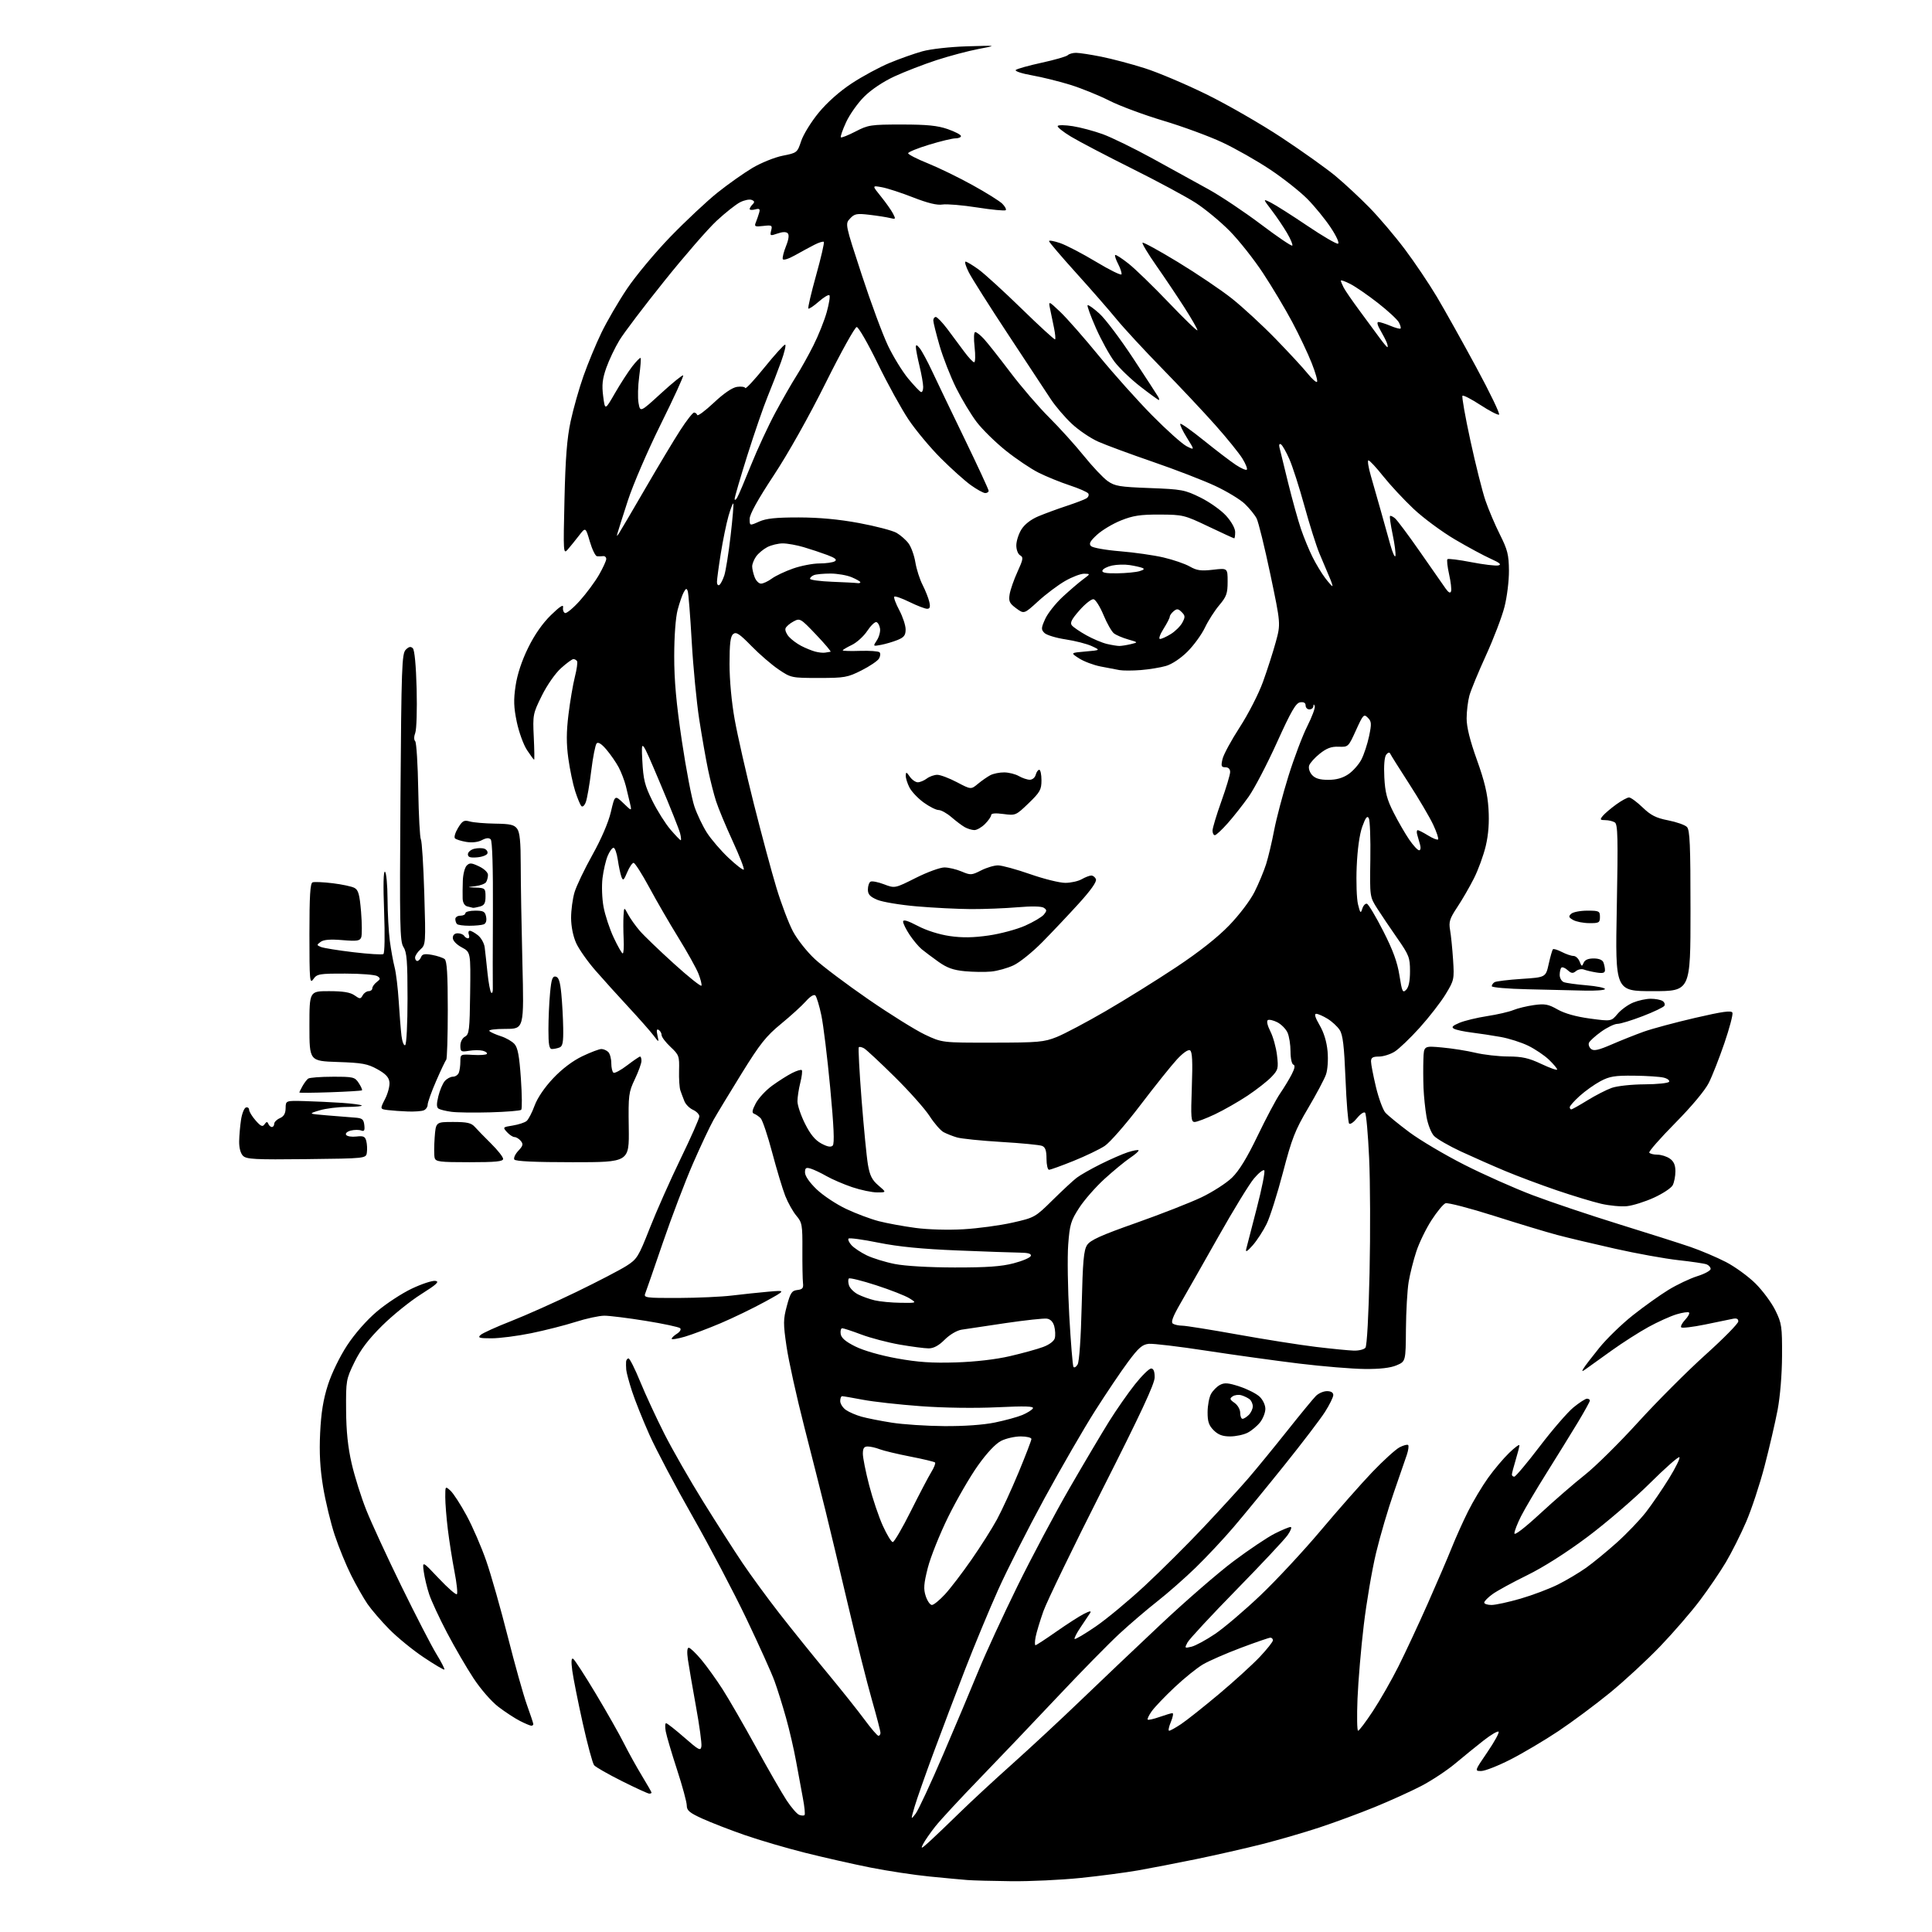 <?xml version="1.0" encoding="UTF-8" standalone="no"?>
<svg 
  version="1.1" 
  xmlns="http://www.w3.org/2000/svg" 
  xmlns:xlink="http://www.w3.org/1999/xlink" 
  xmlns:svg="http://www.w3.org/2000/svg"
  xmlns:rdf="http://www.w3.org/1999/02/22-rdf-syntax-ns#"
  xmlns:cc="http://creativecommons.org/ns#"
  xmlns:dc="http://purl.org/dc/elements/1.1/"
  viewBox="0 0 768 768"
  width="768"
  height="768"
>
<style>svg {background-color: white; }</style>"
<path stroke="none" fill="black" fill-rule="evenodd" d="M402.00,747.81C394.57,747.73 386.70,747.52 384.50,747.34C382.30,747.17 375.55,746.54 369.50,745.94C363.45,745.35 352.88,743.74 346.00,742.38C339.12,741.01 327.41,738.36 319.97,736.49C312.52,734.62 301.73,731.45 295.99,729.45C290.24,727.45 282.72,724.53 279.27,722.97C274.09,720.62 273.00,719.70 273.00,717.71C273.00,716.38 271.25,709.94 269.11,703.40C266.98,696.85 264.96,690.04 264.64,688.25C264.32,686.46 264.38,685.00 264.78,685.00C265.19,685.00 268.44,687.55 272.01,690.67C277.86,695.79 278.53,696.13 278.82,694.17C279.00,692.97 278.02,685.81 276.64,678.25C275.27,670.69 273.84,662.36 273.46,659.75C273.02,656.74 273.15,655.00 273.79,655.00C274.35,655.00 276.60,657.14 278.78,659.75C280.96,662.36 284.76,667.65 287.23,671.50C289.70,675.35 295.67,685.70 300.51,694.50C305.34,703.30 310.82,712.82 312.68,715.66C314.55,718.49 316.79,721.09 317.68,721.43C318.56,721.77 319.53,721.81 319.82,721.52C320.11,721.22 319.81,718.17 319.15,714.74C318.49,711.31 317.27,704.70 316.44,700.06C315.60,695.42 313.81,687.65 312.44,682.80C311.08,677.94 309.03,671.39 307.88,668.24C306.74,665.08 301.72,653.95 296.73,643.50C291.74,633.05 282.08,614.70 275.27,602.72C268.45,590.74 260.72,576.11 258.10,570.22C255.47,564.32 252.38,556.58 251.22,553.00C250.06,549.42 249.03,545.60 248.94,544.50C248.85,543.40 248.82,541.94 248.88,541.25C248.95,540.56 249.39,540.00 249.86,540.00C250.33,540.00 252.42,544.16 254.50,549.25C256.58,554.34 260.91,563.67 264.11,570.00C267.32,576.33 274.26,588.45 279.54,596.94C284.82,605.44 291.84,616.39 295.13,621.28C298.42,626.16 305.01,635.18 309.78,641.30C314.54,647.42 323.09,658.04 328.77,664.89C334.45,671.75 341.19,680.20 343.74,683.68C346.30,687.15 348.75,690.00 349.19,690.00C349.64,690.00 350.00,689.47 350.00,688.82C350.00,688.17 348.45,682.21 346.55,675.57C344.65,668.93 340.40,652.02 337.10,638.00C333.81,623.98 329.77,607.10 328.14,600.50C326.51,593.90 322.70,578.83 319.67,567.00C316.64,555.17 313.49,540.91 312.67,535.31C311.32,526.09 311.33,524.55 312.79,519.11C314.18,513.92 314.75,513.05 316.95,512.80C319.02,512.56 319.44,512.03 319.20,510.00C319.04,508.62 318.93,502.70 318.96,496.84C319.02,486.93 318.85,485.97 316.56,483.26C315.21,481.65 313.23,478.12 312.16,475.41C311.10,472.71 308.76,464.95 306.96,458.17C305.17,451.39 303.10,445.25 302.37,444.51C301.64,443.78 300.47,442.98 299.77,442.73C298.81,442.39 298.97,441.38 300.43,438.59C301.50,436.56 304.42,433.41 306.93,431.58C309.45,429.75 313.00,427.49 314.84,426.56C316.68,425.62 318.43,425.09 318.72,425.39C319.02,425.68 318.75,427.94 318.13,430.40C317.51,432.87 317.00,436.19 317.00,437.78C317.00,439.38 318.35,443.38 320.00,446.68C322.12,450.92 324.02,453.23 326.48,454.56C328.93,455.88 330.28,456.12 331.02,455.38C331.77,454.63 331.47,447.82 330.02,432.41C328.89,420.36 327.30,407.38 326.49,403.56C325.69,399.75 324.61,396.21 324.11,395.71C323.56,395.16 322.07,396.07 320.35,398.02C318.78,399.79 314.34,403.83 310.48,407.00C304.56,411.85 302.12,414.92 294.87,426.63C290.15,434.26 285.09,442.61 283.63,445.19C282.17,447.78 278.47,455.64 275.41,462.66C272.35,469.68 266.99,483.77 263.50,493.96C260.01,504.16 256.85,513.29 256.47,514.25C255.84,515.87 256.84,516.00 269.64,515.96C277.26,515.93 286.88,515.50 291.00,514.99C295.12,514.49 301.65,513.80 305.50,513.46C312.50,512.85 312.50,512.85 304.00,517.51C299.32,520.07 291.45,523.88 286.50,525.98C281.55,528.08 275.14,530.50 272.25,531.35C269.36,532.20 267.00,532.57 267.00,532.19C267.00,531.80 267.95,530.89 269.12,530.16C270.30,529.42 270.85,528.46 270.37,527.98C269.89,527.52 263.75,526.20 256.73,525.07C249.70,523.93 242.28,523.01 240.23,523.01C238.18,523.02 233.04,524.13 228.81,525.48C224.58,526.83 216.63,528.85 211.15,529.97C205.67,531.09 198.57,532.00 195.38,532.00C190.47,532.00 189.80,531.79 191.04,530.66C191.84,529.93 197.32,527.44 203.21,525.14C209.09,522.83 220.79,517.60 229.21,513.52C237.62,509.44 246.53,504.80 249.01,503.22C253.25,500.52 253.82,499.60 258.30,488.20C260.92,481.52 266.43,469.13 270.53,460.66C274.64,452.19 278.00,444.60 278.00,443.79C278.00,442.98 276.87,441.81 275.49,441.18C274.10,440.55 272.56,439.01 272.07,437.76C271.57,436.52 270.85,434.60 270.47,433.50C270.08,432.40 269.85,428.80 269.94,425.50C270.09,419.83 269.91,419.32 266.55,416.17C264.60,414.34 263.00,412.23 263.00,411.48C263.00,410.73 262.48,409.80 261.85,409.41C261.04,408.91 260.90,409.55 261.35,411.60C261.98,414.50 261.98,414.50 259.74,411.55C258.51,409.93 254.12,404.96 250.00,400.51C245.88,396.07 239.92,389.48 236.78,385.88C233.63,382.29 230.15,377.35 229.05,374.92C227.82,372.22 227.04,368.33 227.02,364.91C227.01,361.83 227.63,357.23 228.39,354.68C229.16,352.13 232.36,345.44 235.51,339.80C239.01,333.54 241.85,326.93 242.83,322.78C244.41,316.01 244.41,316.01 247.78,319.25C251.15,322.50 251.15,322.50 250.47,319.50C250.10,317.85 249.35,314.70 248.80,312.51C248.24,310.31 246.95,306.93 245.93,305.01C244.90,303.08 242.72,299.93 241.09,298.00C239.16,295.72 237.80,294.85 237.18,295.50C236.66,296.05 235.69,300.97 235.02,306.44C234.36,311.90 233.38,317.49 232.87,318.85C232.33,320.27 231.57,320.94 231.09,320.41C230.62,319.91 229.52,317.25 228.64,314.50C227.75,311.75 226.53,305.90 225.92,301.50C225.11,295.57 225.12,291.04 225.98,284.00C226.62,278.77 227.76,272.06 228.52,269.07C229.28,266.09 229.67,263.28 229.39,262.82C229.11,262.37 228.46,262.00 227.94,262.00C227.43,262.00 225.20,263.63 223.00,265.62C220.71,267.69 217.44,272.38 215.37,276.57C211.86,283.67 211.76,284.16 212.18,292.95C212.42,297.93 212.48,302.00 212.32,302.00C212.16,302.00 210.89,300.28 209.50,298.17C208.10,296.07 206.28,291.04 205.43,287.00C204.21,281.12 204.11,278.23 204.96,272.57C205.64,268.03 207.42,262.63 209.95,257.50C212.49,252.31 215.69,247.74 219.02,244.50C222.52,241.09 224.05,240.10 223.83,241.40C223.65,242.44 224.00,243.47 224.62,243.69C225.24,243.90 227.88,241.71 230.48,238.81C233.09,235.90 236.52,231.27 238.10,228.52C239.69,225.76 240.99,222.92 240.99,222.21C241.00,221.49 240.44,220.99 239.75,221.07C239.06,221.16 237.97,221.18 237.32,221.12C236.67,221.05 235.39,218.41 234.46,215.25C232.78,209.50 232.78,209.50 230.14,212.93C228.69,214.81 226.68,217.29 225.69,218.43C223.93,220.43 223.89,219.81 224.39,198.50C224.77,182.12 225.39,174.20 226.83,167.50C227.89,162.55 230.18,154.45 231.93,149.50C233.67,144.55 236.87,136.82 239.04,132.33C241.20,127.84 245.78,119.97 249.21,114.85C252.64,109.73 260.40,100.41 266.47,94.14C272.54,87.88 280.96,79.98 285.18,76.60C289.41,73.22 295.69,68.78 299.14,66.73C302.60,64.69 308.01,62.51 311.17,61.89C316.85,60.77 316.94,60.69 318.49,56.04C319.35,53.45 322.49,48.37 325.47,44.76C328.85,40.66 333.80,36.28 338.61,33.12C342.86,30.33 349.59,26.69 353.56,25.04C357.54,23.38 363.43,21.30 366.65,20.40C369.99,19.48 377.65,18.62 384.50,18.41C396.50,18.05 396.50,18.05 388.99,19.47C384.86,20.26 377.32,22.26 372.24,23.92C367.15,25.58 359.65,28.49 355.57,30.37C351.04,32.47 346.33,35.62 343.49,38.46C340.93,41.01 337.71,45.59 336.32,48.62C334.93,51.65 334.00,54.34 334.26,54.59C334.51,54.84 337.12,53.80 340.07,52.28C345.11,49.66 346.15,49.50 358.46,49.50C368.52,49.50 372.70,49.92 376.75,51.33C379.64,52.34 382.00,53.57 382.00,54.08C382.00,54.59 381.01,55.00 379.80,55.00C378.59,55.00 373.87,56.14 369.30,57.53C364.74,58.92 361.00,60.45 361.00,60.92C361.00,61.39 364.52,63.20 368.83,64.93C373.13,66.67 381.12,70.55 386.57,73.57C392.03,76.58 397.37,79.92 398.44,80.99C399.51,82.07 400.12,83.22 399.79,83.55C399.45,83.88 394.37,83.40 388.50,82.48C382.62,81.55 376.39,81.03 374.66,81.30C372.51,81.65 368.79,80.74 363.00,78.48C358.32,76.64 352.73,74.82 350.56,74.43C346.63,73.71 346.63,73.71 350.18,78.10C352.14,80.52 354.29,83.57 354.98,84.89C356.14,87.13 356.07,87.23 353.82,86.67C352.50,86.34 348.83,85.76 345.67,85.39C340.58,84.79 339.68,84.96 337.92,86.86C335.92,89.00 335.92,89.00 342.56,109.25C346.20,120.39 350.92,133.10 353.03,137.50C355.15,141.90 358.75,147.75 361.04,150.50C363.33,153.25 365.60,155.65 366.10,155.83C366.59,156.02 366.99,155.12 366.98,153.83C366.98,152.55 366.32,148.80 365.52,145.50C364.72,142.20 364.07,138.82 364.07,138.00C364.06,136.88 364.46,137.00 365.65,138.50C366.52,139.60 368.70,143.65 370.50,147.50C372.30,151.35 378.10,163.43 383.39,174.35C388.67,185.27 393.00,194.61 393.00,195.10C393.00,195.60 392.39,196.00 391.65,196.00C390.91,196.00 388.32,194.58 385.90,192.84C383.48,191.10 378.09,186.26 373.92,182.09C369.75,177.91 364.02,171.04 361.18,166.81C358.34,162.58 352.83,152.57 348.93,144.56C345.03,136.55 341.26,130.00 340.56,130.00C339.85,130.00 334.29,140.01 328.20,152.25C321.56,165.59 313.29,180.31 307.56,188.99C301.26,198.54 298.00,204.42 298.00,206.25C298.00,209.03 298.00,209.03 301.75,207.35C304.59,206.08 308.41,205.68 317.50,205.69C325.59,205.70 333.41,206.42 341.50,207.92C348.10,209.15 354.80,210.90 356.40,211.82C357.99,212.75 360.14,214.63 361.17,216.02C362.20,217.41 363.42,220.78 363.87,223.52C364.32,226.26 365.61,230.30 366.74,232.50C367.86,234.70 369.07,237.74 369.41,239.25C369.88,241.30 369.66,242.00 368.54,242.00C367.72,242.00 364.57,240.79 361.55,239.31C358.53,237.82 355.80,236.87 355.49,237.18C355.18,237.49 356.06,239.89 357.46,242.52C358.86,245.15 360.00,248.60 360.00,250.20C360.00,252.54 359.37,253.36 356.75,254.42C354.96,255.14 352.03,256.00 350.24,256.34C346.99,256.95 346.99,256.95 348.57,254.53C349.44,253.20 350.01,251.11 349.83,249.89C349.65,248.66 349.01,247.49 348.40,247.30C347.80,247.10 346.15,248.68 344.74,250.81C343.33,252.94 340.56,255.45 338.59,256.39C336.62,257.33 335.00,258.29 335.00,258.53C335.00,258.77 338.11,258.86 341.91,258.73C345.71,258.61 349.18,258.86 349.63,259.30C350.07,259.74 349.97,260.86 349.41,261.80C348.86,262.73 345.72,264.85 342.45,266.50C336.91,269.29 335.73,269.50 325.50,269.50C314.66,269.50 314.43,269.45 309.50,266.12C306.75,264.26 301.89,260.07 298.70,256.80C293.94,251.92 292.63,251.06 291.45,252.05C290.35,252.95 290.00,255.83 290.00,263.95C290.00,270.38 290.82,279.21 292.06,286.08C293.19,292.36 296.60,307.40 299.65,319.50C302.70,331.60 306.75,346.68 308.67,353.00C310.59,359.32 313.54,367.11 315.24,370.29C316.94,373.48 320.86,378.43 323.96,381.29C327.06,384.16 336.62,391.34 345.22,397.27C353.81,403.19 363.92,409.49 367.67,411.27C374.50,414.50 374.50,414.50 394.50,414.47C412.83,414.45 414.97,414.26 420.08,412.22C423.15,410.99 431.92,406.34 439.58,401.89C447.24,397.45 459.80,389.62 467.50,384.51C476.63,378.45 483.97,372.66 488.61,367.86C492.68,363.64 497.00,357.94 498.72,354.50C500.37,351.20 502.43,346.25 503.30,343.50C504.17,340.75 505.61,334.68 506.50,330.00C507.40,325.32 509.95,315.66 512.17,308.52C514.39,301.38 517.76,292.46 519.66,288.69C521.56,284.92 522.90,281.31 522.63,280.67C522.29,279.83 522.14,279.86 522.08,280.75C522.04,281.44 521.33,282.00 520.50,282.00C519.67,282.00 519.00,281.29 519.00,280.43C519.00,279.39 518.27,278.97 516.84,279.18C515.12,279.44 513.27,282.64 507.59,295.18C503.69,303.80 498.64,313.47 496.37,316.68C494.10,319.88 490.35,324.64 488.04,327.25C485.72,329.86 483.42,332.00 482.92,332.00C482.41,332.00 482.00,331.18 482.00,330.18C482.00,329.18 483.57,323.96 485.50,318.57C487.43,313.18 489.00,307.93 489.00,306.89C489.00,305.70 488.30,305.00 487.11,305.00C485.48,305.00 485.32,304.54 485.96,301.75C486.37,299.96 489.46,294.26 492.82,289.08C496.19,283.89 500.33,275.81 502.04,271.08C503.75,266.36 506.04,259.24 507.13,255.25C509.12,247.99 509.12,247.99 504.98,228.29C502.70,217.46 500.24,207.45 499.51,206.05C498.77,204.65 496.67,202.06 494.84,200.30C493.00,198.54 487.68,195.31 483.00,193.13C478.32,190.95 467.22,186.66 458.31,183.60C449.41,180.54 439.64,176.93 436.59,175.58C433.55,174.24 428.80,171.03 426.05,168.45C423.29,165.87 419.52,161.45 417.67,158.63C415.81,155.81 408.22,144.28 400.78,133.00C393.34,121.72 386.29,110.59 385.11,108.25C383.93,105.91 383.35,104.00 383.83,104.00C384.31,104.00 386.63,105.40 389.00,107.11C391.36,108.82 399.08,115.87 406.16,122.77C413.23,129.67 419.20,135.13 419.42,134.91C419.65,134.68 419.46,132.70 419.02,130.50C418.57,128.30 417.88,124.92 417.47,123.00C416.74,119.50 416.74,119.50 421.48,124.00C424.09,126.47 431.01,134.35 436.86,141.50C442.71,148.65 452.23,159.28 458.00,165.13C463.77,170.98 469.95,176.50 471.71,177.39C474.93,179.01 474.93,179.01 471.81,174.00C470.09,171.24 468.92,168.75 469.20,168.47C469.48,168.19 473.69,171.18 478.56,175.10C483.43,179.03 489.13,183.38 491.23,184.77C493.32,186.16 495.31,187.03 495.63,186.70C495.96,186.37 495.18,184.39 493.89,182.30C492.61,180.21 487.77,174.22 483.13,169.00C478.49,163.78 468.97,153.65 461.98,146.50C454.98,139.35 446.84,130.54 443.88,126.93C440.92,123.31 433.66,115.00 427.75,108.46C421.84,101.91 417.00,96.24 417.00,95.84C417.00,95.44 418.99,95.80 421.42,96.63C423.85,97.46 430.26,100.80 435.67,104.05C441.08,107.31 445.64,109.56 445.81,109.05C445.98,108.55 445.39,106.71 444.49,104.97C443.59,103.24 443.05,101.62 443.29,101.37C443.54,101.13 445.93,102.67 448.62,104.80C451.30,106.92 458.56,113.97 464.75,120.45C470.94,126.94 476.00,131.81 476.00,131.28C476.00,130.75 473.64,126.64 470.75,122.13C467.86,117.63 462.83,110.13 459.57,105.48C456.32,100.83 453.89,96.78 454.18,96.49C454.47,96.19 460.83,99.68 468.31,104.23C475.79,108.78 485.42,115.28 489.71,118.68C493.99,122.08 501.80,129.28 507.05,134.68C512.30,140.08 518.03,146.27 519.77,148.44C521.52,150.61 523.21,152.12 523.54,151.79C523.87,151.46 522.92,148.11 521.43,144.35C519.95,140.58 516.46,133.22 513.68,128.00C510.90,122.78 505.67,114.02 502.06,108.55C498.45,103.07 492.50,95.55 488.83,91.83C485.16,88.11 479.08,83.08 475.33,80.65C471.57,78.23 460.18,72.09 450.00,67.02C439.82,61.94 428.91,56.23 425.74,54.32C422.57,52.41 420.19,50.49 420.46,50.07C420.72,49.64 423.42,49.68 426.46,50.16C429.49,50.63 434.85,52.07 438.37,53.34C441.88,54.62 450.77,58.96 458.13,62.99C465.48,67.02 475.53,72.55 480.46,75.29C485.39,78.02 494.76,84.29 501.29,89.22C507.82,94.15 513.40,97.93 513.70,97.63C514.00,97.34 513.07,95.09 511.63,92.64C510.20,90.19 507.43,86.10 505.49,83.56C501.96,78.93 501.96,78.93 505.23,80.57C507.03,81.47 513.51,85.59 519.64,89.72C525.77,93.86 531.28,97.07 531.88,96.87C532.51,96.66 531.28,93.92 529.01,90.50C526.82,87.20 522.66,82.09 519.76,79.15C516.87,76.21 510.19,70.93 504.93,67.42C499.66,63.90 491.07,59.03 485.85,56.59C480.62,54.14 470.08,50.27 462.42,47.98C454.76,45.69 445.12,42.11 441.00,40.02C436.88,37.93 429.90,35.10 425.50,33.73C421.10,32.36 414.22,30.66 410.22,29.95C406.21,29.24 403.31,28.29 403.77,27.83C404.23,27.37 408.85,26.07 414.05,24.94C419.25,23.81 423.93,22.46 424.45,21.94C424.97,21.42 426.45,21.00 427.74,21.00C429.03,21.00 433.55,21.69 437.79,22.54C442.03,23.39 449.77,25.44 455.00,27.10C460.23,28.75 471.25,33.42 479.50,37.46C487.75,41.50 501.25,49.27 509.50,54.72C517.75,60.18 527.42,67.07 530.98,70.05C534.55,73.02 540.56,78.62 544.34,82.48C548.13,86.34 554.45,93.78 558.38,99.00C562.31,104.22 568.07,112.78 571.18,118.00C574.28,123.22 581.33,135.82 586.83,146.00C592.34,156.18 596.41,164.66 595.89,164.84C595.36,165.03 592.01,163.29 588.44,160.96C584.86,158.63 581.68,156.99 581.35,157.32C581.03,157.64 582.44,165.65 584.50,175.11C586.55,184.58 589.24,195.29 590.47,198.91C591.71,202.54 594.30,208.65 596.24,212.50C599.27,218.53 599.77,220.51 599.83,226.80C599.86,230.86 599.07,237.30 598.04,241.30C597.03,245.26 593.72,253.90 590.71,260.50C587.69,267.10 584.72,274.30 584.11,276.50C583.51,278.70 583.01,282.79 583.01,285.58C583.00,289.02 584.33,294.36 587.10,302.08C590.14,310.55 591.33,315.56 591.70,321.50C592.04,326.92 591.69,331.68 590.62,336.25C589.74,339.96 587.63,345.77 585.92,349.15C584.21,352.54 581.23,357.70 579.29,360.61C576.26,365.18 575.86,366.45 576.43,369.71C576.80,371.79 577.33,377.10 577.62,381.50C578.12,389.28 578.04,389.66 574.66,395.22C572.75,398.37 568.10,404.35 564.34,408.53C560.58,412.70 556.10,416.98 554.38,418.05C552.67,419.12 549.85,420.00 548.13,420.00C545.70,420.00 545.00,420.43 545.00,421.94C545.00,423.00 545.88,427.56 546.95,432.06C548.03,436.56 549.72,441.16 550.70,442.28C551.69,443.39 555.98,446.90 560.23,450.07C564.48,453.24 574.29,459.05 582.03,462.98C589.77,466.91 602.04,472.37 609.30,475.12C616.56,477.87 631.95,483.04 643.50,486.62C655.05,490.19 667.88,494.28 672.00,495.69C676.12,497.11 682.46,499.80 686.08,501.67C689.70,503.54 695.00,507.40 697.86,510.24C700.71,513.08 704.27,517.89 705.75,520.92C708.26,526.05 708.44,527.32 708.39,538.97C708.36,546.39 707.63,555.17 706.62,560.50C705.68,565.45 703.36,575.44 701.47,582.70C699.58,589.96 696.27,599.98 694.12,604.96C691.98,609.94 688.35,617.15 686.07,621.00C683.79,624.84 679.13,631.69 675.71,636.22C672.30,640.76 665.23,648.93 660.00,654.39C654.77,659.84 645.76,668.17 639.98,672.90C634.19,677.63 624.96,684.49 619.48,688.15C613.99,691.81 605.45,696.87 600.50,699.40C595.55,701.93 590.29,704.00 588.82,704.00C586.14,704.00 586.14,704.00 591.25,696.51C594.06,692.40 596.07,688.73 595.71,688.37C595.35,688.01 592.68,689.58 589.78,691.85C586.87,694.12 581.80,698.25 578.50,701.01C575.20,703.77 569.12,707.79 565.00,709.94C560.88,712.08 552.55,715.86 546.50,718.33C540.45,720.80 530.55,724.45 524.50,726.45C518.45,728.45 508.11,731.45 501.52,733.12C494.93,734.78 483.23,737.44 475.52,739.03C467.81,740.61 457.45,742.62 452.50,743.49C447.55,744.36 437.20,745.73 429.50,746.52C421.80,747.31 409.43,747.89 402.00,747.81zM369.59,731.94C371.74,729.98 377.10,724.86 381.50,720.55C385.90,716.24 395.35,707.49 402.50,701.11C409.64,694.72 421.81,683.42 429.52,676.00C437.24,668.58 451.58,654.95 461.39,645.73C471.20,636.50 484.23,625.19 490.36,620.60C496.49,616.01 503.85,611.07 506.72,609.63C509.59,608.18 512.43,607.00 513.03,607.00C513.64,607.00 513.10,608.46 511.84,610.25C510.58,612.04 501.40,621.83 491.44,632.01C481.48,642.18 472.76,651.58 472.06,652.89C470.83,655.19 470.89,655.25 473.64,654.59C475.21,654.22 479.43,651.93 483.02,649.51C486.61,647.08 494.71,640.19 501.02,634.19C507.33,628.19 518.12,616.59 525.00,608.42C531.88,600.24 541.10,589.79 545.50,585.18C549.90,580.58 554.78,576.15 556.34,575.33C557.91,574.52 559.44,574.11 559.76,574.43C560.08,574.74 559.85,576.46 559.26,578.25C558.67,580.04 556.33,586.81 554.07,593.29C551.80,599.78 548.62,610.58 547.01,617.29C545.40,624.01 543.20,636.92 542.12,646.00C541.03,655.08 539.92,668.24 539.63,675.25C539.35,682.26 539.45,688.00 539.86,688.00C540.27,688.00 542.93,684.47 545.77,680.16C548.61,675.85 553.17,667.87 555.91,662.41C558.64,656.96 563.87,645.75 567.53,637.50C571.19,629.25 575.49,619.23 577.09,615.23C578.69,611.23 581.62,604.70 583.61,600.73C585.61,596.75 589.16,590.80 591.52,587.50C593.88,584.20 597.65,579.72 599.91,577.55C602.16,575.37 604.00,574.02 603.99,574.55C603.98,575.07 603.31,577.71 602.49,580.41C601.67,583.11 601.00,585.70 601.00,586.16C601.00,586.62 601.43,587.00 601.95,587.00C602.47,587.00 607.02,581.59 612.06,574.97C617.10,568.36 623.13,561.39 625.47,559.47C627.80,557.56 630.22,556.00 630.85,556.00C631.48,556.00 632.00,556.34 632.00,556.75C632.00,557.16 629.82,561.10 627.17,565.50C624.51,569.90 618.95,578.90 614.81,585.50C610.67,592.10 606.09,599.85 604.64,602.72C603.19,605.59 602.00,608.66 602.00,609.54C602.00,610.50 606.10,607.35 612.25,601.67C617.89,596.46 625.88,589.53 630.02,586.27C634.16,583.01 643.68,573.60 651.18,565.35C658.68,557.11 670.71,545.06 677.91,538.58C685.11,532.10 691.00,526.12 691.00,525.28C691.00,524.23 690.31,523.92 688.75,524.26C687.51,524.53 682.56,525.55 677.74,526.53C672.92,527.51 668.68,528.02 668.32,527.65C667.96,527.29 668.64,525.95 669.84,524.67C671.04,523.40 671.75,522.08 671.42,521.75C671.09,521.42 668.84,521.74 666.43,522.47C664.02,523.20 659.00,525.46 655.27,527.51C651.55,529.55 644.97,533.76 640.65,536.86C636.33,539.96 631.85,543.17 630.69,544.00C628.82,545.33 628.68,545.33 629.45,544.00C629.93,543.17 632.74,539.50 635.70,535.84C638.66,532.17 644.69,526.32 649.09,522.84C653.49,519.35 659.86,514.81 663.24,512.74C666.63,510.67 671.79,508.22 674.70,507.30C677.62,506.39 680.00,505.09 680.00,504.42C680.00,503.76 679.28,502.94 678.40,502.60C677.52,502.26 672.46,501.51 667.15,500.93C661.84,500.34 650.52,498.30 642.00,496.38C633.48,494.47 623.12,492.01 619.00,490.91C614.88,489.82 603.56,486.40 593.86,483.31C584.15,480.23 575.49,477.98 574.60,478.32C573.72,478.66 571.22,481.68 569.06,485.03C566.89,488.38 564.18,493.94 563.04,497.39C561.89,500.84 560.51,506.32 559.96,509.58C559.42,512.84 558.94,521.28 558.88,528.35C558.79,541.19 558.79,541.19 555.14,542.74C552.70,543.77 548.55,544.25 542.50,544.19C537.55,544.15 525.85,543.18 516.50,542.05C507.15,540.91 490.57,538.61 479.65,536.94C468.73,535.26 458.39,534.03 456.67,534.19C454.10,534.44 452.60,535.74 448.46,541.31C445.67,545.05 439.76,553.83 435.32,560.81C430.88,567.79 421.86,583.40 415.26,595.50C408.67,607.60 400.35,624.02 396.77,632.00C393.19,639.98 387.31,654.15 383.69,663.50C380.07,672.85 374.41,687.78 371.12,696.67C367.82,705.57 364.43,715.24 363.57,718.17C362.02,723.50 362.02,723.50 363.96,721.00C365.02,719.62 369.95,709.05 374.90,697.50C379.86,685.95 386.21,670.88 389.02,664.00C391.84,657.12 398.79,642.05 404.46,630.50C410.14,618.95 419.47,601.40 425.20,591.50C430.92,581.60 437.98,569.69 440.88,565.04C443.79,560.39 448.42,553.75 451.17,550.29C453.92,546.83 456.81,544.00 457.59,544.00C458.54,544.00 459.00,545.15 459.00,547.50C459.00,550.08 453.47,561.93 438.12,592.25C426.64,614.94 416.13,636.65 414.76,640.50C413.40,644.35 412.01,648.96 411.67,650.75C411.33,652.54 411.31,654.00 411.62,654.00C411.94,654.00 415.64,651.58 419.85,648.63C424.06,645.68 429.00,642.50 430.84,641.56C433.20,640.36 433.93,640.25 433.34,641.20C432.88,641.93 431.20,644.45 429.60,646.79C428.01,649.13 426.92,651.25 427.18,651.51C427.43,651.77 431.21,649.54 435.57,646.55C439.93,643.57 448.73,636.26 455.13,630.31C461.52,624.37 472.06,613.88 478.54,607.00C485.02,600.12 492.97,591.43 496.21,587.67C499.45,583.91 506.38,575.44 511.63,568.84C516.87,562.24 522.03,555.97 523.08,554.92C524.14,553.86 526.12,553.00 527.50,553.00C529.09,553.00 530.00,553.56 530.00,554.55C530.00,555.40 528.50,558.44 526.67,561.31C524.83,564.18 517.56,573.72 510.50,582.51C503.44,591.31 494.41,602.33 490.42,607.00C486.44,611.67 479.65,618.92 475.34,623.11C471.03,627.29 464.16,633.34 460.07,636.54C455.99,639.74 449.20,645.54 444.99,649.43C440.78,653.32 429.72,664.59 420.41,674.48C411.11,684.36 397.18,698.99 389.44,706.98C381.71,714.96 373.79,723.52 371.83,726.00C369.87,728.48 367.68,731.62 366.97,733.00C365.86,735.15 366.23,735.00 369.59,731.94zM258.09,713.00C257.59,713.00 252.70,710.76 247.23,708.02C241.75,705.28 236.78,702.44 236.17,701.71C235.57,700.98 233.53,693.44 231.64,684.94C229.75,676.45 227.89,667.08 227.49,664.12C227.00,660.39 227.11,658.95 227.85,659.41C228.44,659.77 232.48,666.01 236.84,673.28C241.20,680.55 246.23,689.42 248.02,693.00C249.81,696.57 253.02,702.35 255.14,705.85C257.26,709.34 259.00,712.38 259.00,712.60C259.00,712.82 258.59,713.00 258.09,713.00zM464.75,688.00C465.18,688.00 467.33,686.80 469.52,685.34C471.71,683.88 478.45,678.53 484.50,673.46C490.55,668.38 497.86,661.73 500.75,658.68C503.64,655.62 506.00,652.64 506.00,652.06C506.00,651.48 505.56,651.00 505.01,651.00C504.47,651.00 499.20,652.81 493.30,655.03C487.41,657.24 480.62,660.21 478.22,661.61C475.82,663.02 470.72,667.13 466.88,670.76C463.03,674.38 458.97,678.64 457.84,680.23C456.71,681.82 455.99,683.32 456.23,683.57C456.48,683.82 458.61,683.34 460.97,682.51C463.32,681.68 465.62,681.00 466.07,681.00C466.53,681.00 466.24,682.58 465.44,684.50C464.63,686.42 464.32,688.00 464.75,688.00zM211.21,686.00C210.78,686.00 208.75,685.15 206.71,684.11C204.67,683.07 200.81,680.55 198.13,678.50C195.36,676.39 191.09,671.49 188.23,667.14C185.46,662.94 180.71,654.77 177.68,649.00C174.65,643.23 171.47,636.36 170.60,633.75C169.73,631.14 168.77,627.09 168.45,624.75C167.88,620.50 167.88,620.50 174.42,627.43C178.02,631.25 181.26,634.07 181.62,633.71C181.99,633.35 181.56,629.33 180.67,624.77C179.79,620.22 178.60,612.69 178.03,608.03C177.46,603.37 177.00,597.56 177.00,595.12C177.00,590.71 177.01,590.70 179.06,592.56C180.20,593.58 183.09,598.04 185.48,602.46C187.88,606.88 191.40,615.02 193.31,620.54C195.23,626.07 199.07,639.61 201.86,650.63C204.65,661.66 208.07,673.84 209.46,677.71C210.86,681.58 212.00,685.03 212.00,685.37C212.00,685.72 211.65,686.00 211.21,686.00zM176.65,663.68C176.44,663.89 172.73,661.70 168.41,658.81C164.08,655.92 157.93,650.89 154.73,647.65C151.54,644.40 147.65,639.89 146.09,637.62C144.54,635.36 141.61,630.22 139.60,626.21C137.58,622.20 134.64,615.00 133.05,610.21C131.46,605.42 129.39,596.83 128.44,591.11C127.22,583.67 126.88,577.57 127.26,569.61C127.65,561.56 128.50,556.30 130.36,550.50C131.86,545.85 135.06,539.27 138.00,534.78C141.05,530.15 145.75,524.79 149.79,521.37C153.48,518.23 159.73,514.13 163.68,512.26C167.63,510.38 171.86,508.99 173.07,509.17C174.82,509.43 173.64,510.53 167.39,514.48C163.05,517.21 156.08,522.84 151.90,526.98C146.49,532.34 143.33,536.50 140.90,541.48C137.59,548.28 137.50,548.77 137.58,560.48C137.63,568.94 138.29,575.25 139.79,581.78C140.97,586.89 143.58,595.21 145.61,600.28C147.63,605.35 153.90,618.95 159.55,630.50C165.20,642.05 171.44,654.15 173.42,657.40C175.41,660.64 176.86,663.47 176.65,663.68zM370.45,638.00C371.16,638.00 373.50,636.09 375.66,633.75C377.81,631.41 382.54,625.23 386.17,620.00C389.81,614.77 394.37,607.58 396.31,604.00C398.25,600.42 402.13,591.99 404.92,585.27C407.71,578.54 410.00,572.58 410.00,572.02C410.00,571.46 408.09,571.00 405.75,571.00C403.41,571.00 399.93,571.79 398.00,572.75C395.80,573.85 392.39,577.45 388.79,582.50C385.65,586.90 380.31,596.11 376.94,602.96C373.56,609.82 369.91,618.94 368.82,623.22C367.20,629.65 367.05,631.63 368.00,634.51C368.64,636.43 369.74,638.00 370.45,638.00zM592.89,638.00C594.48,638.00 599.67,636.87 604.43,635.49C609.20,634.11 615.88,631.58 619.30,629.88C622.71,628.17 627.75,625.17 630.50,623.22C633.25,621.26 638.74,616.76 642.70,613.21C646.66,609.66 651.86,604.22 654.27,601.13C656.67,598.03 660.80,591.99 663.45,587.71C666.09,583.43 667.96,579.62 667.59,579.26C667.23,578.90 661.89,583.61 655.72,589.74C649.55,595.86 638.42,605.42 631.00,610.97C622.65,617.22 613.50,623.03 607.00,626.21C601.23,629.04 595.04,632.42 593.25,633.73C591.46,635.03 590.00,636.53 590.00,637.05C590.00,637.57 591.30,638.00 592.89,638.00zM354.89,613.00C355.45,613.00 358.67,607.49 362.04,600.75C365.41,594.01 369.08,587.01 370.19,585.20C371.31,583.38 371.99,581.65 371.69,581.36C371.40,581.06 366.96,580.00 361.83,579.00C356.70,578.00 351.23,576.69 349.68,576.09C348.14,575.49 346.00,575.00 344.93,575.00C343.47,575.00 343.00,575.70 343.00,577.89C343.00,579.48 344.13,585.12 345.51,590.43C346.88,595.73 349.33,602.98 350.94,606.53C352.56,610.09 354.33,613.00 354.89,613.00zM489.00,571.00C485.99,571.00 484.26,570.35 482.45,568.55C480.52,566.61 480.01,565.08 480.04,561.30C480.05,558.66 480.67,555.42 481.40,554.11C482.12,552.80 483.72,551.18 484.95,550.53C486.76,549.56 488.25,549.68 492.80,551.18C495.88,552.20 499.44,554.00 500.70,555.19C502.00,556.40 503.00,558.53 503.00,560.04C503.00,561.52 502.06,563.92 500.91,565.39C499.76,566.85 497.54,568.71 495.96,569.52C494.39,570.33 491.26,571.00 489.00,571.00zM375.29,566.90C383.26,566.96 390.88,566.42 395.49,565.47C399.57,564.63 404.47,563.29 406.38,562.49C408.30,561.68 410.19,560.51 410.58,559.87C411.12,558.99 407.61,558.88 396.40,559.41C387.53,559.83 375.23,559.66 366.00,558.98C357.48,558.36 347.12,557.21 343.00,556.42C338.88,555.64 335.16,555.00 334.75,555.00C334.34,555.00 334.00,555.87 334.00,556.94C334.00,558.01 335.01,559.60 336.25,560.47C337.49,561.34 340.30,562.55 342.50,563.16C344.70,563.77 350.10,564.84 354.50,565.53C358.90,566.23 368.26,566.85 375.29,566.90zM493.93,564.00C494.44,564.00 495.56,563.29 496.43,562.43C497.29,561.56 498.00,560.04 498.00,559.05C498.00,558.06 497.44,556.79 496.75,556.24C496.06,555.69 494.60,554.97 493.50,554.65C492.40,554.32 490.82,554.51 490.00,555.07C488.72,555.94 488.83,556.32 490.75,557.67C492.01,558.55 493.00,560.29 493.00,561.62C493.00,562.93 493.42,564.00 493.93,564.00zM428.38,542.38C429.03,541.25 429.68,531.86 429.99,518.96C430.41,501.31 430.80,496.96 432.14,494.92C433.42,492.96 437.65,491.05 451.64,486.12C461.46,482.65 473.13,478.08 477.57,475.97C482.01,473.85 487.48,470.33 489.74,468.14C492.56,465.40 495.74,460.21 499.91,451.52C503.25,444.57 507.27,437.00 508.85,434.69C510.43,432.39 512.52,428.94 513.49,427.04C514.70,424.69 514.90,423.47 514.13,423.21C513.50,423.00 513.00,420.70 513.00,417.96C513.00,415.29 512.46,411.91 511.81,410.47C511.15,409.03 509.34,407.19 507.78,406.38C506.22,405.58 504.51,405.19 503.98,405.51C503.41,405.86 503.83,407.70 504.99,409.98C506.08,412.11 507.26,416.38 507.63,419.47C508.24,424.73 508.10,425.29 505.39,428.13C503.80,429.79 499.54,433.13 495.93,435.54C492.31,437.95 486.46,441.28 482.93,442.96C479.39,444.63 475.77,446.00 474.89,446.00C473.46,446.00 473.33,444.43 473.77,432.14C474.14,421.99 473.95,418.09 473.07,417.54C472.34,417.09 470.32,418.48 467.84,421.15C465.63,423.54 459.10,431.70 453.33,439.28C447.57,446.87 441.18,454.18 439.14,455.53C437.09,456.88 431.51,459.56 426.73,461.49C421.94,463.42 417.57,465.00 417.01,465.00C416.46,465.00 416.00,463.02 416.00,460.61C416.00,457.36 415.54,456.03 414.25,455.51C413.29,455.12 405.98,454.41 398.00,453.94C390.02,453.46 382.10,452.65 380.39,452.14C378.68,451.64 376.29,450.69 375.09,450.05C373.88,449.40 371.39,446.54 369.55,443.69C367.71,440.83 361.46,433.80 355.65,428.07C349.84,422.33 344.36,417.22 343.47,416.72C342.58,416.23 341.64,416.03 341.38,416.29C341.12,416.55 341.62,425.93 342.49,437.13C343.37,448.33 344.50,459.98 345.02,463.00C345.77,467.33 346.66,469.09 349.20,471.25C352.42,474.00 352.42,474.00 348.68,474.00C346.62,474.00 342.16,473.06 338.76,471.92C335.36,470.77 330.76,468.79 328.54,467.52C326.32,466.25 323.49,464.91 322.25,464.54C320.39,463.98 320.00,464.25 320.00,466.10C320.00,467.46 321.82,470.09 324.64,472.79C327.19,475.23 332.47,478.74 336.39,480.58C340.30,482.43 346.15,484.62 349.39,485.45C352.63,486.28 359.15,487.48 363.89,488.11C368.87,488.78 376.93,489.01 383.00,488.65C388.77,488.32 397.53,487.13 402.45,486.02C411.27,484.03 411.49,483.91 418.45,477.04C422.33,473.22 426.62,469.23 428.00,468.18C429.38,467.12 433.65,464.69 437.50,462.77C441.35,460.85 446.22,458.72 448.32,458.04C450.42,457.36 452.34,457.00 452.59,457.25C452.84,457.50 451.34,458.85 449.27,460.24C447.20,461.63 442.61,465.41 439.07,468.63C435.53,471.86 430.98,477.05 428.97,480.17C425.68,485.25 425.23,486.78 424.63,494.72C424.26,499.60 424.45,512.33 425.05,523.01C425.65,533.69 426.40,542.84 426.71,543.34C427.02,543.84 427.77,543.41 428.38,542.38zM380.00,541.58C387.82,541.33 395.87,540.39 401.50,539.08C406.45,537.93 412.37,536.30 414.64,535.45C417.11,534.54 419.00,533.12 419.30,531.94C419.59,530.86 419.49,528.74 419.09,527.24C418.63,525.48 417.58,524.39 416.17,524.18C414.96,524.00 407.57,524.80 399.74,525.95C391.91,527.10 384.03,528.28 382.24,528.57C380.34,528.88 377.52,530.55 375.52,532.55C373.17,534.90 371.14,536.00 369.16,536.00C367.57,536.00 362.39,535.32 357.65,534.50C352.91,533.67 346.05,531.87 342.40,530.50C338.75,529.12 335.33,528.00 334.81,528.00C334.29,528.00 334.00,529.01 334.18,530.25C334.41,531.84 336.11,533.31 340.00,535.24C343.28,536.88 349.94,538.79 356.50,539.98C364.89,541.50 370.47,541.88 380.00,541.58zM538.13,536.89C540.12,536.95 542.21,536.44 542.78,535.75C543.38,535.01 544.05,522.94 544.42,506.00C544.77,490.32 544.69,469.77 544.25,460.31C543.82,450.86 543.09,442.76 542.64,442.31C542.19,441.87 540.76,442.83 539.45,444.46C538.15,446.09 536.74,447.07 536.31,446.65C535.89,446.22 535.23,438.23 534.86,428.89C534.32,415.70 533.81,411.35 532.53,409.41C531.63,408.03 529.45,406.03 527.70,404.96C525.94,403.88 523.92,403.01 523.21,403.00C522.35,403.00 522.81,404.52 524.55,407.50C526.26,410.41 527.38,414.09 527.73,417.91C528.03,421.28 527.76,425.24 527.10,427.13C526.47,428.96 523.27,434.97 520.00,440.50C514.82,449.25 513.54,452.52 510.01,466.02C507.78,474.53 504.86,483.75 503.52,486.50C502.18,489.25 499.69,493.07 498.00,495.00C495.77,497.53 495.04,497.94 495.39,496.50C495.66,495.40 497.55,488.08 499.59,480.23C501.63,472.39 502.97,465.64 502.56,465.23C502.15,464.83 500.30,466.29 498.46,468.49C496.61,470.68 490.28,481.03 484.38,491.49C478.48,501.94 471.71,513.85 469.34,517.95C466.18,523.42 465.36,525.61 466.27,526.19C466.94,526.62 468.62,526.97 470.00,526.98C471.38,526.99 481.27,528.57 492.00,530.50C502.73,532.43 516.67,534.63 523.00,535.40C529.33,536.16 536.13,536.83 538.13,536.89zM358.00,517.88C364.50,517.97 364.50,517.97 361.50,516.09C359.85,515.06 353.90,512.73 348.28,510.91C342.67,509.09 337.79,507.88 337.44,508.22C337.10,508.57 337.12,509.79 337.48,510.94C337.84,512.08 339.45,513.70 341.04,514.52C342.63,515.34 345.64,516.42 347.72,516.91C349.80,517.40 354.43,517.84 358.00,517.88zM379.50,503.84C392.28,503.86 398.10,503.45 402.93,502.18C406.47,501.26 409.54,499.94 409.76,499.25C410.05,498.37 408.73,497.98 405.33,497.94C402.68,497.91 391.50,497.52 380.50,497.07C366.44,496.50 357.15,495.58 349.23,493.99C343.03,492.73 337.67,492.00 337.32,492.35C336.97,492.70 337.49,493.88 338.47,494.97C339.46,496.06 342.19,497.88 344.54,499.02C346.90,500.16 351.90,501.71 355.66,502.45C359.76,503.27 369.30,503.82 379.50,503.84zM646.72,479.47C644.40,479.71 639.80,479.28 636.50,478.52C633.20,477.76 625.25,475.35 618.84,473.17C612.42,470.98 603.20,467.53 598.34,465.49C593.48,463.46 585.58,459.97 580.78,457.75C575.99,455.52 571.15,452.73 570.03,451.54C568.91,450.34 567.58,446.93 567.06,443.94C566.54,440.95 566.01,435.80 565.87,432.50C565.74,429.20 565.72,424.08 565.82,421.11C566.00,415.72 566.00,415.72 573.25,416.39C577.24,416.75 583.20,417.70 586.50,418.49C589.80,419.28 595.65,419.95 599.50,419.97C605.13,419.99 607.72,420.58 612.75,422.96C616.19,424.58 619.00,425.57 619.00,425.15C619.00,424.73 617.54,422.99 615.75,421.27C613.96,419.55 610.25,417.04 607.50,415.70C604.75,414.36 599.80,412.78 596.50,412.20C593.20,411.61 588.02,410.82 585.00,410.45C581.98,410.08 578.83,409.40 578.00,408.95C576.85,408.31 577.35,407.77 580.16,406.58C582.18,405.74 587.13,404.54 591.16,403.92C595.20,403.30 599.89,402.22 601.60,401.51C603.30,400.81 606.98,399.92 609.78,399.53C614.11,398.93 615.49,399.19 619.18,401.29C621.96,402.87 626.52,404.15 632.00,404.89C640.50,406.03 640.50,406.03 643.00,403.04C644.38,401.40 647.17,399.37 649.22,398.53C651.26,397.69 654.41,397.01 656.22,397.02C658.02,397.02 660.12,397.42 660.88,397.90C661.64,398.38 661.97,399.25 661.61,399.82C661.25,400.40 657.39,402.25 653.01,403.93C648.64,405.62 644.11,407.00 642.95,407.00C641.78,407.00 638.87,408.41 636.47,410.13C634.08,411.85 631.89,413.84 631.62,414.55C631.34,415.27 631.74,416.37 632.49,416.99C633.55,417.87 635.44,417.45 640.68,415.18C644.43,413.55 650.20,411.26 653.50,410.08C656.80,408.91 665.95,406.45 673.84,404.62C684.88,402.07 688.29,401.60 688.67,402.58C688.94,403.28 687.50,408.73 685.47,414.68C683.43,420.63 680.64,427.75 679.25,430.50C677.75,433.48 672.35,439.93 665.92,446.43C659.97,452.45 655.34,457.74 655.61,458.18C655.89,458.63 657.34,459.00 658.84,459.00C660.33,459.00 662.56,459.70 663.78,460.56C665.36,461.66 666.00,463.13 666.00,465.62C666.00,467.55 665.51,470.05 664.91,471.17C664.31,472.29 660.92,474.52 657.38,476.13C653.84,477.73 649.04,479.24 646.72,479.47zM186.62,462.00C174.71,462.00 173.18,461.81 172.78,460.25C172.53,459.29 172.53,455.69 172.78,452.25C173.24,446.00 173.24,446.00 180.12,446.00C185.70,446.00 187.33,446.37 188.75,447.96C189.71,449.05 192.64,452.04 195.25,454.63C197.86,457.22 200.00,459.93 200.00,460.67C200.00,461.71 197.11,462.00 186.62,462.00zM227.62,462.00C212.66,462.00 204.90,461.64 204.45,460.93C204.09,460.34 204.80,458.77 206.04,457.46C207.91,455.47 208.08,454.80 207.02,453.53C206.33,452.69 205.20,452.00 204.53,452.00C203.86,452.00 202.51,451.11 201.53,450.03C199.79,448.11 199.84,448.05 203.85,447.41C206.11,447.05 208.57,446.24 209.32,445.63C210.07,445.01 211.51,442.25 212.51,439.50C213.65,436.41 216.47,432.26 219.92,428.61C223.46,424.87 227.69,421.68 231.50,419.86C234.80,418.29 238.20,417.00 239.05,417.00C239.90,417.00 241.14,417.54 241.80,418.20C242.46,418.86 243.00,420.86 243.00,422.64C243.00,424.42 243.40,426.13 243.88,426.42C244.36,426.72 246.81,425.40 249.32,423.48C251.83,421.57 254.13,420.00 254.44,420.00C254.75,420.00 255.00,420.79 254.99,421.75C254.98,422.71 253.80,425.98 252.36,429.00C249.89,434.19 249.75,435.28 249.94,448.25C250.13,462.00 250.13,462.00 227.62,462.00zM121.84,460.77C101.31,461.00 97.97,460.83 96.59,459.45C95.61,458.47 95.03,456.25 95.07,453.68C95.11,451.38 95.45,447.51 95.82,445.08C96.20,442.65 97.06,440.48 97.75,440.25C98.44,440.02 99.01,440.43 99.03,441.17C99.05,441.90 100.21,443.81 101.62,445.41C103.71,447.78 104.36,448.06 105.17,446.91C105.92,445.83 106.27,445.79 106.66,446.75C106.94,447.44 107.58,448.00 108.08,448.00C108.59,448.00 109.00,447.43 109.00,446.74C109.00,446.04 110.01,445.03 111.25,444.49C112.85,443.79 113.51,442.63 113.54,440.50C113.58,437.50 113.58,437.50 121.04,437.70C125.14,437.81 131.81,438.13 135.86,438.40C139.91,438.67 143.47,439.14 143.78,439.44C144.08,439.75 141.45,440.01 137.92,440.02C134.39,440.02 129.47,440.64 127.00,441.39C122.50,442.75 122.50,442.75 130.00,443.38C134.12,443.73 139.07,444.12 141.00,444.26C144.00,444.47 144.55,444.89 144.82,447.24C145.06,449.39 144.79,449.86 143.56,449.39C142.70,449.06 140.85,449.07 139.46,449.42C138.01,449.78 137.20,450.52 137.58,451.12C137.94,451.71 139.77,452.01 141.65,451.79C144.50,451.46 145.15,451.76 145.61,453.60C145.92,454.81 146.02,456.85 145.83,458.15C145.50,460.50 145.50,460.50 121.84,460.77zM194.94,442.17C188.58,442.35 181.60,442.26 179.44,441.96C177.27,441.67 174.98,441.11 174.35,440.72C173.52,440.20 173.49,438.87 174.25,435.76C174.82,433.42 175.97,430.71 176.80,429.75C177.63,428.79 179.09,428.00 180.05,428.00C181.00,428.00 182.06,427.29 182.39,426.42C182.73,425.55 183.00,423.53 183.00,421.94C183.00,419.08 183.07,419.04 188.05,419.34C190.83,419.51 193.30,419.33 193.54,418.94C193.78,418.55 193.05,417.98 191.92,417.69C190.78,417.39 188.31,417.40 186.43,417.71C183.26,418.22 183.00,418.06 183.00,415.67C183.00,414.17 183.78,412.65 184.84,412.08C186.50,411.20 186.71,409.49 186.89,394.80C187.10,378.50 187.10,378.50 183.55,376.59C181.46,375.47 180.00,373.93 180.00,372.84C180.00,371.69 180.72,371.00 181.94,371.00C183.01,371.00 184.16,371.45 184.50,372.00C184.84,372.55 185.53,373.00 186.03,373.00C186.53,373.00 186.68,372.32 186.36,371.50C186.05,370.68 186.23,370.00 186.78,370.00C187.33,370.00 188.80,370.82 190.04,371.83C191.28,372.84 192.47,374.98 192.67,376.58C192.88,378.19 193.37,382.73 193.78,386.67C194.18,390.61 194.85,394.18 195.26,394.59C195.67,395.00 195.96,394.25 195.90,392.92C195.85,391.59 195.86,377.94 195.94,362.59C196.02,344.82 195.70,334.30 195.06,333.66C194.37,332.97 193.25,333.07 191.57,333.96C190.06,334.77 187.67,335.05 185.39,334.68C183.35,334.34 181.31,333.71 180.86,333.26C180.41,332.81 180.96,330.95 182.07,329.13C183.83,326.24 184.44,325.90 186.79,326.56C188.28,326.97 192.80,327.35 196.83,327.41C202.86,327.49 204.42,327.85 205.58,329.45C206.63,330.87 207.00,334.69 207.00,343.94C207.00,350.85 207.30,368.31 207.66,382.75C208.32,409.00 208.32,409.00 200.96,409.00C196.67,409.00 194.00,409.37 194.55,409.88C195.07,410.36 197.13,411.28 199.13,411.92C201.13,412.55 203.54,413.94 204.50,415.00C205.83,416.47 206.44,419.73 207.06,428.72C207.51,435.20 207.57,440.80 207.19,441.17C206.81,441.54 201.30,441.99 194.94,442.17zM162.17,441.84C159.60,441.75 156.04,441.50 154.26,441.28C151.02,440.88 151.02,440.88 153.07,436.86C154.20,434.65 154.98,431.65 154.81,430.19C154.58,428.22 153.33,426.88 150.00,425.03C146.11,422.87 143.96,422.48 134.25,422.16C123.00,421.78 123.00,421.78 123.00,407.89C123.00,394.00 123.00,394.00 130.78,394.00C136.38,394.00 139.21,394.46 140.91,395.65C143.09,397.18 143.32,397.18 144.18,395.65C144.68,394.74 145.75,394.00 146.55,394.00C147.35,394.00 148.00,393.49 148.00,392.86C148.00,392.23 148.79,391.12 149.75,390.38C151.28,389.21 151.31,388.91 150.00,388.03C149.18,387.48 143.46,387.02 137.31,387.02C126.86,387.00 126.01,387.15 124.56,389.22C123.13,391.27 123.00,389.82 123.00,371.33C123.00,356.15 123.31,351.10 124.25,350.75C124.94,350.49 128.53,350.65 132.24,351.10C135.95,351.55 139.85,352.38 140.90,352.95C142.46,353.78 142.95,355.56 143.53,362.46C143.91,367.13 143.94,371.70 143.59,372.62C143.05,374.03 141.91,374.20 136.08,373.71C131.28,373.31 128.67,373.52 127.46,374.41C125.82,375.61 125.83,375.72 127.61,376.45C128.65,376.87 134.44,377.80 140.49,378.52C146.53,379.24 151.89,379.57 152.39,379.26C152.92,378.93 153.04,371.84 152.69,362.31C152.29,351.87 152.42,346.14 153.03,346.52C153.57,346.85 154.02,351.70 154.05,357.31C154.08,362.91 154.49,370.43 154.96,374.00C155.43,377.57 156.29,382.30 156.86,384.50C157.44,386.70 158.17,392.77 158.50,398.00C158.82,403.23 159.32,409.42 159.60,411.77C159.89,414.12 160.55,415.78 161.06,415.46C161.59,415.14 162.00,406.99 162.00,396.91C162.00,382.08 161.72,378.50 160.39,376.48C158.95,374.28 158.83,368.14 159.19,317.00C159.56,265.07 159.75,259.82 161.29,258.28C162.54,257.03 163.28,256.88 164.11,257.71C164.80,258.40 165.38,264.60 165.62,273.84C165.83,282.09 165.59,289.95 165.08,291.30C164.53,292.75 164.51,294.11 165.05,294.65C165.54,295.14 166.09,303.86 166.26,314.03C166.44,324.19 166.91,333.04 167.31,333.69C167.71,334.34 168.32,344.01 168.66,355.19C169.26,375.06 169.23,375.54 167.14,377.40C165.96,378.45 165.00,379.92 165.00,380.65C165.00,381.39 165.40,382.00 165.89,382.00C166.38,382.00 167.05,381.30 167.38,380.45C167.84,379.25 168.83,379.06 171.74,379.58C173.81,379.96 176.06,380.71 176.75,381.25C177.67,381.98 178.00,387.28 178.00,401.46C178.00,412.02 177.72,420.94 177.39,421.28C177.05,421.61 175.25,425.40 173.39,429.68C171.52,433.97 170.00,438.22 170.00,439.13C170.00,440.04 169.29,441.06 168.42,441.39C167.55,441.73 164.74,441.93 162.17,441.84zM624.60,441.00C624.93,441.00 627.81,439.39 631.01,437.41C634.21,435.44 638.55,433.21 640.66,432.46C642.80,431.69 648.57,431.07 653.69,431.04C658.75,431.02 663.15,430.56 663.48,430.03C663.81,429.50 662.86,428.75 661.37,428.38C659.87,428.00 654.57,427.65 649.57,427.60C641.91,427.52 639.83,427.86 636.20,429.79C633.84,431.05 630.13,433.69 627.95,435.66C625.78,437.62 624.00,439.63 624.00,440.12C624.00,440.60 624.27,441.00 624.60,441.00zM131.25,434.19C124.51,434.42 119.00,434.47 119.00,434.29C119.00,434.12 119.56,432.97 120.25,431.74C120.94,430.51 121.95,429.17 122.50,428.77C123.05,428.36 127.43,428.02 132.23,428.02C140.47,428.00 141.05,428.14 142.61,430.53C143.52,431.92 144.10,433.22 143.89,433.42C143.67,433.61 137.99,433.96 131.25,434.19zM219.42,417.00C218.32,417.00 218.00,415.28 218.01,409.25C218.01,404.99 218.30,398.44 218.66,394.71C219.17,389.22 219.61,387.97 220.90,388.21C222.09,388.44 222.66,390.19 223.13,395.01C223.48,398.58 223.82,404.71 223.88,408.64C223.98,414.31 223.67,415.91 222.42,416.39C221.55,416.73 220.20,417.00 219.42,417.00zM558.97,393.46C559.99,392.43 560.50,389.99 560.50,386.07C560.50,380.67 560.11,379.66 555.50,373.05C552.75,369.10 549.15,363.77 547.50,361.19C544.50,356.50 544.50,356.50 544.73,341.63C544.86,333.45 544.58,326.08 544.12,325.25C543.49,324.13 542.83,324.99 541.52,328.62C540.43,331.67 539.60,337.63 539.31,344.50C539.05,350.55 539.29,357.30 539.83,359.50C540.71,363.06 540.90,363.25 541.54,361.21C541.93,359.95 542.76,359.07 543.38,359.26C543.99,359.46 546.90,364.31 549.83,370.06C553.72,377.68 555.47,382.46 556.30,387.74C557.32,394.25 557.60,394.83 558.97,393.46zM629.75,393.78C625.21,393.66 615.09,393.42 607.25,393.25C599.41,393.08 593.00,392.53 593.00,392.03C593.00,391.53 593.49,390.81 594.10,390.44C594.70,390.07 599.53,389.48 604.83,389.13C614.46,388.50 614.46,388.50 615.64,383.17C616.29,380.24 617.04,377.62 617.32,377.35C617.59,377.08 619.18,377.56 620.86,378.43C622.53,379.29 624.61,380.00 625.48,380.00C626.35,380.00 627.45,381.01 627.93,382.25C628.70,384.25 628.88,384.30 629.51,382.75C629.98,381.58 631.31,381.00 633.50,381.00C635.57,381.00 637.01,381.58 637.39,382.58C637.73,383.45 638.00,384.83 638.00,385.64C638.00,386.76 637.18,386.99 634.66,386.59C632.83,386.30 630.57,385.77 629.65,385.42C628.73,385.07 627.30,385.34 626.47,386.03C625.25,387.04 624.62,386.97 623.15,385.64C622.15,384.73 621.04,384.30 620.67,384.66C620.30,385.03 620.00,386.34 620.00,387.56C620.00,388.78 620.74,390.07 621.65,390.42C622.55,390.77 626.60,391.33 630.65,391.67C634.69,392.01 638.00,392.68 638.00,393.15C638.00,393.62 634.29,393.90 629.75,393.78zM657.03,394.00C642.07,394.00 642.07,394.00 642.70,360.91C643.23,333.00 643.10,327.68 641.91,326.92C641.14,326.43 639.43,326.02 638.13,326.02C636.03,326.00 635.91,325.81 637.13,324.33C637.88,323.42 640.26,321.39 642.40,319.83C644.55,318.27 646.87,317.00 647.57,317.00C648.27,317.00 650.69,318.78 652.96,320.96C656.23,324.11 658.30,325.16 663.11,326.10C666.43,326.75 669.79,327.93 670.57,328.72C671.75,329.89 672.00,335.75 672.00,362.07C672.00,394.00 672.00,394.00 657.03,394.00zM278.84,391.81C279.03,391.33 278.48,389.15 277.61,386.97C276.73,384.79 273.16,378.39 269.67,372.74C266.18,367.09 260.96,358.09 258.08,352.73C255.19,347.38 252.39,343.00 251.86,343.00C251.33,343.00 250.19,344.69 249.32,346.75C247.94,350.03 247.65,350.25 247.01,348.50C246.61,347.40 245.96,344.36 245.58,341.75C245.19,339.14 244.43,337.00 243.89,337.00C243.34,337.00 242.29,338.46 241.55,340.25C240.80,342.04 239.89,345.99 239.51,349.04C239.13,352.10 239.31,357.23 239.92,360.50C240.52,363.76 242.33,369.26 243.95,372.71C245.57,376.17 247.19,379.00 247.54,379.00C247.90,379.00 248.07,376.41 247.91,373.25C247.76,370.09 247.74,365.93 247.86,364.00C248.08,360.50 248.08,360.50 249.68,363.50C250.57,365.15 252.64,368.07 254.30,370.00C255.96,371.93 262.09,377.82 267.91,383.09C273.73,388.37 278.66,392.29 278.84,391.81zM394.00,386.21C391.52,386.45 386.80,386.38 383.50,386.07C378.92,385.63 376.44,384.74 373.00,382.29C370.52,380.52 367.53,378.27 366.34,377.29C365.16,376.30 363.02,373.75 361.59,371.61C360.17,369.47 359.00,367.11 359.00,366.37C359.00,365.42 360.76,365.94 364.80,368.05C368.29,369.89 373.36,371.49 377.55,372.10C382.55,372.82 386.88,372.75 393.00,371.87C397.68,371.20 404.20,369.44 407.50,367.98C410.80,366.51 414.15,364.53 414.94,363.58C416.18,362.07 416.18,361.72 414.94,360.86C414.04,360.25 410.09,360.17 404.50,360.65C399.55,361.07 391.23,361.40 386.00,361.38C380.77,361.35 371.10,360.87 364.50,360.30C357.90,359.74 350.81,358.56 348.75,357.69C345.84,356.46 345.00,355.54 345.00,353.61C345.00,352.24 345.46,350.83 346.02,350.49C346.59,350.14 349.00,350.60 351.38,351.51C355.72,353.16 355.72,353.16 364.04,348.98C368.61,346.68 373.74,344.81 375.43,344.82C377.12,344.83 380.19,345.56 382.26,346.44C385.80,347.94 386.24,347.92 389.97,346.02C392.14,344.91 395.18,344.00 396.72,344.00C398.26,344.00 404.02,345.57 409.51,347.49C415.00,349.41 421.30,350.97 423.50,350.95C425.70,350.94 428.62,350.29 430.00,349.50C431.38,348.71 433.08,348.05 433.78,348.04C434.49,348.02 435.33,348.68 435.65,349.52C436.02,350.50 433.62,353.90 428.86,359.14C424.81,363.60 418.30,370.49 414.39,374.46C410.48,378.43 405.31,382.61 402.89,383.73C400.48,384.86 396.48,385.98 394.00,386.21zM186.58,368.00C184.25,368.00 182.03,367.70 181.67,367.33C181.30,366.97 181.00,366.07 181.00,365.33C181.00,364.60 181.90,364.00 183.00,364.00C184.10,364.00 185.00,363.55 185.00,363.00C185.00,362.45 186.75,362.00 188.88,362.00C192.21,362.00 192.83,362.35 193.24,364.45C193.53,366.00 193.18,367.10 192.27,367.45C191.48,367.75 188.92,368.00 186.58,368.00zM631.75,366.96C629.41,366.95 626.53,366.38 625.35,365.71C623.57,364.70 623.43,364.29 624.56,363.25C625.31,362.56 628.18,362.00 630.96,362.00C635.67,362.00 636.00,362.16 636.00,364.50C636.00,366.78 635.63,367.00 631.75,366.96zM188.00,360.87C187.72,360.81 186.71,360.56 185.75,360.31C184.67,360.03 183.96,358.83 183.91,357.18C183.86,355.70 183.89,352.48 183.98,350.00C184.07,347.52 184.76,344.87 185.50,344.10C186.67,342.91 187.38,342.95 190.43,344.40C192.48,345.37 193.99,346.82 193.98,347.80C193.98,348.73 193.63,350.03 193.23,350.67C192.82,351.31 190.91,352.03 188.99,352.26C185.50,352.68 185.50,352.68 189.25,352.84C192.81,352.99 193.00,353.17 193.00,356.38C193.00,359.05 192.52,359.90 190.75,360.37C189.51,360.70 188.28,360.93 188.00,360.87zM295.66,345.67C295.96,345.37 293.97,340.26 291.23,334.31C288.49,328.36 285.53,321.25 284.65,318.50C283.76,315.75 282.34,310.12 281.47,306.00C280.61,301.88 279.03,292.88 277.96,286.00C276.90,279.12 275.55,265.18 274.97,255.00C274.39,244.82 273.68,235.82 273.39,235.00C272.96,233.76 272.68,233.83 271.81,235.39C271.22,236.43 270.13,239.58 269.38,242.39C268.57,245.47 268.02,252.79 268.01,260.78C268.00,270.50 268.82,279.55 271.05,294.52C272.73,305.78 274.98,317.54 276.06,320.66C277.13,323.78 279.37,328.46 281.03,331.05C282.70,333.64 286.54,338.12 289.58,340.99C292.63,343.87 295.36,345.97 295.66,345.67zM189.67,340.81C186.90,341.04 186.00,340.74 186.00,339.58C186.00,338.73 187.12,337.76 188.50,337.41C189.87,337.07 191.71,337.06 192.58,337.39C193.45,337.73 193.98,338.56 193.76,339.25C193.53,339.94 191.69,340.64 189.67,340.81zM564.12,338.00C564.70,338.00 564.86,337.03 564.49,335.75C564.13,334.51 563.62,332.71 563.35,331.75C563.08,330.79 563.18,330.00 563.56,330.00C563.95,330.00 565.80,330.95 567.68,332.11C569.57,333.28 571.35,333.98 571.66,333.68C571.96,333.38 571.08,330.74 569.71,327.81C568.34,324.89 564.02,317.55 560.11,311.50C556.20,305.45 552.81,300.05 552.58,299.50C552.34,298.94 551.65,299.16 551.03,300.00C550.33,300.92 550.05,304.39 550.29,309.00C550.60,315.02 551.33,317.79 553.97,323.00C555.78,326.57 558.58,331.41 560.18,333.75C561.78,336.09 563.55,338.00 564.12,338.00zM270.60,334.00C270.84,334.00 270.73,332.76 270.35,331.25C269.98,329.74 266.34,320.62 262.27,311.00C254.87,293.50 254.87,293.50 255.33,302.35C255.73,309.93 256.29,312.21 259.33,318.35C261.28,322.28 264.51,327.41 266.51,329.75C268.52,332.09 270.35,334.00 270.60,334.00zM387.30,329.97C386.31,329.95 384.60,329.43 383.50,328.81C382.40,328.19 380.02,326.40 378.22,324.84C376.41,323.28 374.11,322.00 373.12,322.00C372.12,322.00 369.45,320.66 367.19,319.02C364.92,317.38 362.38,314.70 361.54,313.07C360.69,311.44 360.02,309.29 360.05,308.30C360.10,306.75 360.32,306.81 361.67,308.75C362.54,309.99 363.98,310.99 364.87,310.97C365.77,310.95 367.37,310.28 368.44,309.47C369.51,308.66 371.38,308.00 372.59,308.00C373.80,308.00 377.31,309.32 380.39,310.94C385.98,313.88 385.98,313.88 388.74,311.59C390.26,310.33 392.48,308.78 393.68,308.15C394.89,307.52 397.36,307.02 399.18,307.04C401.01,307.05 403.62,307.71 405.00,308.50C406.38,309.29 408.33,309.95 409.34,309.96C410.37,309.98 411.42,309.11 411.71,308.00C412.00,306.90 412.63,306.00 413.12,306.00C413.60,306.00 414.00,307.88 414.00,310.18C414.00,313.91 413.44,314.91 408.89,319.30C403.84,324.16 403.70,324.22 398.89,323.58C395.65,323.15 394.00,323.30 394.00,324.01C394.00,324.60 392.90,326.20 391.55,327.55C390.20,328.90 388.28,329.99 387.30,329.97zM528.01,310.00C531.23,310.00 533.74,309.29 536.02,307.75C537.84,306.51 540.16,303.88 541.19,301.90C542.21,299.91 543.58,295.75 544.23,292.64C545.27,287.67 545.21,286.78 543.73,285.30C542.15,283.72 541.86,284.04 539.02,290.30C536.01,296.93 535.96,296.98 532.14,296.83C529.25,296.72 527.38,297.41 524.64,299.59C522.63,301.19 520.72,303.32 520.40,304.32C520.07,305.36 520.57,306.97 521.56,308.07C522.82,309.45 524.64,310.00 528.01,310.00zM453.50,266.36C450.20,266.62 446.38,266.62 445.00,266.37C443.62,266.12 440.24,265.47 437.47,264.93C434.71,264.39 430.89,262.95 428.97,261.73C425.50,259.50 425.50,259.50 431.50,258.98C437.50,258.46 437.50,258.46 434.00,256.84C432.07,255.94 427.39,254.74 423.60,254.17C419.80,253.60 416.01,252.44 415.18,251.61C413.82,250.25 413.85,249.66 415.48,246.05C416.48,243.82 419.61,239.87 422.43,237.25C425.26,234.64 428.90,231.51 430.53,230.31C433.50,228.11 433.50,228.11 431.00,228.06C429.62,228.04 426.21,229.33 423.41,230.94C420.60,232.55 415.79,236.17 412.70,238.99C407.09,244.12 407.09,244.12 403.95,241.81C401.27,239.83 400.90,239.04 401.35,236.21C401.65,234.41 403.05,230.38 404.48,227.27C406.73,222.35 406.87,221.50 405.53,220.76C404.67,220.28 404.00,218.55 404.00,216.82C404.00,215.12 404.90,212.27 406.01,210.49C407.28,208.44 409.76,206.50 412.76,205.24C415.37,204.15 420.43,202.28 424.00,201.11C427.57,199.93 431.12,198.58 431.88,198.10C432.64,197.62 432.97,196.76 432.62,196.19C432.27,195.62 428.95,194.16 425.24,192.94C421.53,191.72 415.96,189.45 412.86,187.90C409.76,186.35 403.87,182.38 399.77,179.09C395.67,175.79 390.49,170.71 388.26,167.79C386.04,164.88 382.37,158.80 380.11,154.28C377.86,149.76 374.88,142.17 373.50,137.42C372.13,132.67 371.00,128.15 371.00,127.39C371.00,126.62 371.45,126.00 371.99,126.00C372.53,126.00 374.59,128.14 376.56,130.75C378.53,133.36 381.54,137.41 383.26,139.75C384.98,142.09 386.77,144.00 387.24,144.00C387.71,144.00 387.79,141.30 387.42,138.00C387.02,134.43 387.12,132.00 387.68,132.00C388.20,132.00 389.76,133.24 391.15,134.75C392.54,136.26 397.24,142.21 401.59,147.96C405.94,153.72 412.90,161.82 417.07,165.96C421.23,170.11 427.42,176.96 430.84,181.20C434.25,185.43 438.49,189.93 440.27,191.20C443.15,193.25 444.97,193.56 457.04,194.01C469.79,194.49 470.97,194.71 477.18,197.77C480.81,199.56 485.41,202.82 487.39,205.01C489.51,207.35 491.00,210.04 491.00,211.50C491.00,212.88 490.83,214.00 490.62,214.00C490.42,214.00 485.81,211.88 480.37,209.29C470.79,204.72 470.22,204.59 461.00,204.55C453.27,204.52 450.40,204.96 445.59,206.89C442.34,208.19 438.07,210.75 436.09,212.57C433.30,215.13 432.77,216.14 433.69,217.08C434.35,217.74 439.52,218.67 445.19,219.13C450.86,219.59 458.65,220.70 462.50,221.60C466.35,222.50 471.05,224.11 472.94,225.19C475.76,226.80 477.41,227.03 482.19,226.48C488.00,225.80 488.00,225.80 488.00,231.22C488.00,235.90 487.55,237.17 484.68,240.57C482.85,242.73 480.28,246.75 478.97,249.50C477.66,252.25 474.54,256.54 472.04,259.03C469.35,261.71 465.87,264.03 463.50,264.72C461.30,265.36 456.80,266.10 453.50,266.36zM328.00,259.43C328.82,259.28 329.79,259.12 330.15,259.08C330.50,259.03 327.93,255.99 324.43,252.31C318.21,245.78 318.01,245.66 315.41,247.05C313.95,247.83 312.53,249.05 312.26,249.77C311.98,250.49 312.60,252.00 313.63,253.14C314.65,254.28 316.84,255.90 318.49,256.75C320.14,257.61 322.61,258.62 323.99,259.00C325.37,259.38 327.18,259.58 328.00,259.43zM445.00,256.78C445.82,256.77 447.85,256.45 449.50,256.06C452.50,255.35 452.50,255.35 448.47,254.19C446.25,253.56 443.70,252.47 442.80,251.77C441.90,251.07 440.04,247.80 438.67,244.50C437.30,241.20 435.53,238.37 434.72,238.20C433.92,238.04 431.40,240.01 429.12,242.60C425.96,246.19 425.25,247.60 426.09,248.61C426.70,249.34 429.28,251.11 431.84,252.53C434.40,253.96 438.07,255.51 439.99,255.97C441.92,256.42 444.18,256.79 445.00,256.78zM461.12,254.00C461.75,254.00 463.70,253.12 465.44,252.03C467.19,250.95 469.24,248.91 470.00,247.50C471.19,245.27 471.16,244.73 469.73,243.31C468.39,241.96 467.83,241.90 466.55,242.96C465.70,243.67 465.00,244.65 465.00,245.14C465.00,245.64 463.87,247.83 462.49,250.02C461.10,252.21 460.49,254.00 461.12,254.00zM576.82,235.05C577.06,234.32 576.71,231.28 576.04,228.29C575.37,225.29 575.07,222.60 575.38,222.29C575.68,221.99 579.94,222.52 584.83,223.47C589.73,224.42 594.58,225.00 595.62,224.76C597.00,224.44 596.19,223.74 592.61,222.13C589.92,220.93 583.48,217.46 578.32,214.42C573.15,211.37 565.77,205.91 561.92,202.28C558.07,198.65 552.65,192.83 549.87,189.34C547.10,185.85 544.45,183.00 543.98,183.00C543.52,183.00 543.96,185.81 544.96,189.25C545.96,192.69 547.72,198.88 548.88,203.00C550.04,207.12 551.74,213.20 552.66,216.50C553.58,219.80 554.50,221.81 554.70,220.97C554.90,220.13 554.41,216.31 553.60,212.48C552.80,208.65 552.33,205.34 552.55,205.12C552.77,204.90 553.66,205.30 554.53,206.03C555.40,206.75 559.89,212.77 564.52,219.42C569.15,226.06 573.71,232.60 574.65,233.94C575.83,235.60 576.52,235.95 576.82,235.05zM285.93,232.55C286.44,232.23 287.33,230.52 287.92,228.74C288.50,226.96 289.63,219.88 290.42,213.02C291.22,206.15 291.70,200.37 291.50,200.16C291.29,199.95 290.43,202.20 289.58,205.14C288.74,208.09 287.36,214.78 286.53,220.00C285.69,225.22 285.01,230.31 285.00,231.31C285.00,232.30 285.42,232.86 285.93,232.55zM529.63,233.00C529.85,233.00 529.30,231.31 528.40,229.25C527.51,227.19 525.75,223.03 524.49,220.00C523.23,216.97 520.54,208.46 518.51,201.07C516.48,193.69 513.79,185.31 512.52,182.45C511.26,179.59 509.77,176.97 509.20,176.63C508.62,176.26 508.35,176.74 508.58,177.75C508.80,178.71 510.35,185.08 512.04,191.89C513.72,198.71 516.04,207.03 517.19,210.39C518.34,213.75 520.40,218.75 521.78,221.50C523.16,224.25 525.40,227.96 526.76,229.75C528.12,231.54 529.42,233.00 529.63,233.00zM302.52,232.00C303.38,232.00 305.30,231.10 306.79,230.01C308.28,228.91 312.08,227.11 315.23,226.01C318.37,224.90 323.10,223.99 325.73,223.98C328.35,223.98 331.11,223.58 331.86,223.11C332.84,222.49 331.99,221.79 328.86,220.62C326.46,219.72 322.25,218.32 319.50,217.51C316.75,216.69 313.02,216.02 311.20,216.01C309.39,216.00 306.60,216.67 305.01,217.49C303.42,218.32 301.42,219.99 300.56,221.22C299.70,222.44 299.00,224.22 299.00,225.16C299.00,226.10 299.44,228.02 299.98,229.43C300.51,230.85 301.65,232.00 302.52,232.00zM340.75,231.79C341.44,231.91 342.00,231.75 342.00,231.45C342.00,231.15 340.44,230.25 338.53,229.45C336.62,228.65 332.84,228.00 330.11,228.00C327.39,228.00 324.45,228.27 323.58,228.61C322.71,228.94 322.00,229.60 322.00,230.07C322.00,230.54 325.94,231.07 330.75,231.26C335.56,231.44 340.06,231.68 340.75,231.79zM444.17,227.90C447.65,227.85 451.62,227.46 453.00,227.04C454.81,226.49 455.09,226.12 454.00,225.72C453.18,225.41 450.93,224.91 449.00,224.62C447.07,224.32 443.96,224.41 442.07,224.81C440.19,225.22 438.47,226.10 438.24,226.78C437.95,227.66 439.58,227.97 444.17,227.90zM246.05,212.00C246.60,211.18 251.28,203.20 256.46,194.28C261.63,185.36 267.91,174.89 270.41,171.03C272.91,167.16 275.38,164.00 275.90,164.00C276.41,164.00 276.98,164.44 277.17,164.98C277.35,165.52 280.31,163.32 283.74,160.10C287.69,156.38 291.07,154.07 292.96,153.79C294.61,153.55 296.09,153.76 296.25,154.25C296.42,154.75 299.85,151.07 303.88,146.07C307.92,141.08 311.61,137.00 312.09,137.00C312.57,137.00 311.85,140.06 310.50,143.80C309.15,147.54 306.73,153.80 305.12,157.71C303.51,161.62 299.90,172.10 297.09,180.99C294.29,189.89 292.01,197.69 292.03,198.33C292.05,198.97 292.50,198.74 293.04,197.81C293.59,196.89 296.07,191.04 298.57,184.81C301.07,178.59 305.41,169.24 308.21,164.03C311.02,158.81 314.76,152.29 316.52,149.53C318.29,146.76 321.36,141.27 323.34,137.32C325.33,133.38 327.71,127.41 328.64,124.07C329.57,120.73 330.05,117.71 329.70,117.36C329.35,117.02 327.43,118.17 325.43,119.93C323.43,121.69 321.58,122.91 321.33,122.66C321.07,122.40 322.46,116.45 324.42,109.42C326.38,102.40 327.76,96.43 327.48,96.15C327.20,95.87 325.52,96.39 323.74,97.30C321.96,98.21 318.48,100.10 316.00,101.49C313.42,102.94 311.36,103.57 311.16,102.97C310.97,102.40 311.55,100.08 312.46,97.82C313.53,95.14 313.76,93.36 313.13,92.73C312.49,92.09 311.07,92.13 309.07,92.83C306.16,93.84 306.02,93.78 306.55,91.64C307.08,89.55 306.84,89.42 303.40,89.82C300.09,90.21 299.77,90.05 300.46,88.38C300.88,87.34 301.47,85.64 301.77,84.59C302.22,83.04 301.92,82.79 300.16,83.25C298.97,83.56 298.00,83.49 298.00,83.11C298.00,82.72 298.53,81.87 299.17,81.23C300.06,80.34 299.96,79.92 298.76,79.46C297.89,79.13 295.82,79.56 294.16,80.42C292.49,81.28 288.33,84.57 284.91,87.74C281.48,90.91 272.11,101.69 264.09,111.70C256.06,121.70 248.02,132.31 246.23,135.26C244.44,138.22 242.09,143.15 241.01,146.22C239.47,150.61 239.20,153.03 239.77,157.49C240.50,163.16 240.50,163.16 244.43,156.33C246.60,152.57 249.69,147.79 251.30,145.70C252.92,143.62 254.42,142.09 254.64,142.30C254.86,142.52 254.61,145.81 254.10,149.60C253.58,153.40 253.46,158.17 253.83,160.21C254.50,163.93 254.50,163.93 262.79,156.34C267.35,152.17 271.30,148.97 271.57,149.23C271.83,149.50 267.83,158.22 262.68,168.61C257.49,179.08 251.65,192.62 249.58,199.00C247.52,205.32 245.67,211.18 245.45,212.00C245.10,213.33 245.17,213.33 246.05,212.00zM460.66,159.00C460.41,159.00 457.13,156.63 453.38,153.72C449.62,150.82 444.96,146.35 443.02,143.78C441.08,141.21 437.78,135.22 435.67,130.46C433.57,125.71 432.07,121.60 432.34,121.33C432.60,121.06 434.72,122.56 437.04,124.66C439.37,126.76 445.41,134.78 450.48,142.49C455.55,150.19 460.01,157.06 460.41,157.75C460.80,158.44 460.91,159.00 460.66,159.00zM551.52,138.00C551.75,138.00 551.64,137.21 551.28,136.25C550.91,135.29 549.76,133.04 548.71,131.25C547.56,129.29 547.25,128.00 547.93,128.00C548.56,128.00 550.69,128.68 552.69,129.51C554.68,130.35 556.50,130.83 556.73,130.60C556.97,130.36 556.67,129.26 556.07,128.14C555.47,127.02 551.74,123.56 547.77,120.46C543.81,117.36 538.86,113.95 536.78,112.89C534.70,111.83 533.00,111.22 533.00,111.55C533.00,111.87 533.51,113.11 534.13,114.32C534.75,115.52 537.60,119.65 540.45,123.50C543.30,127.35 546.87,132.19 548.37,134.25C549.87,136.31 551.29,138.00 551.52,138.00z" />

</svg>